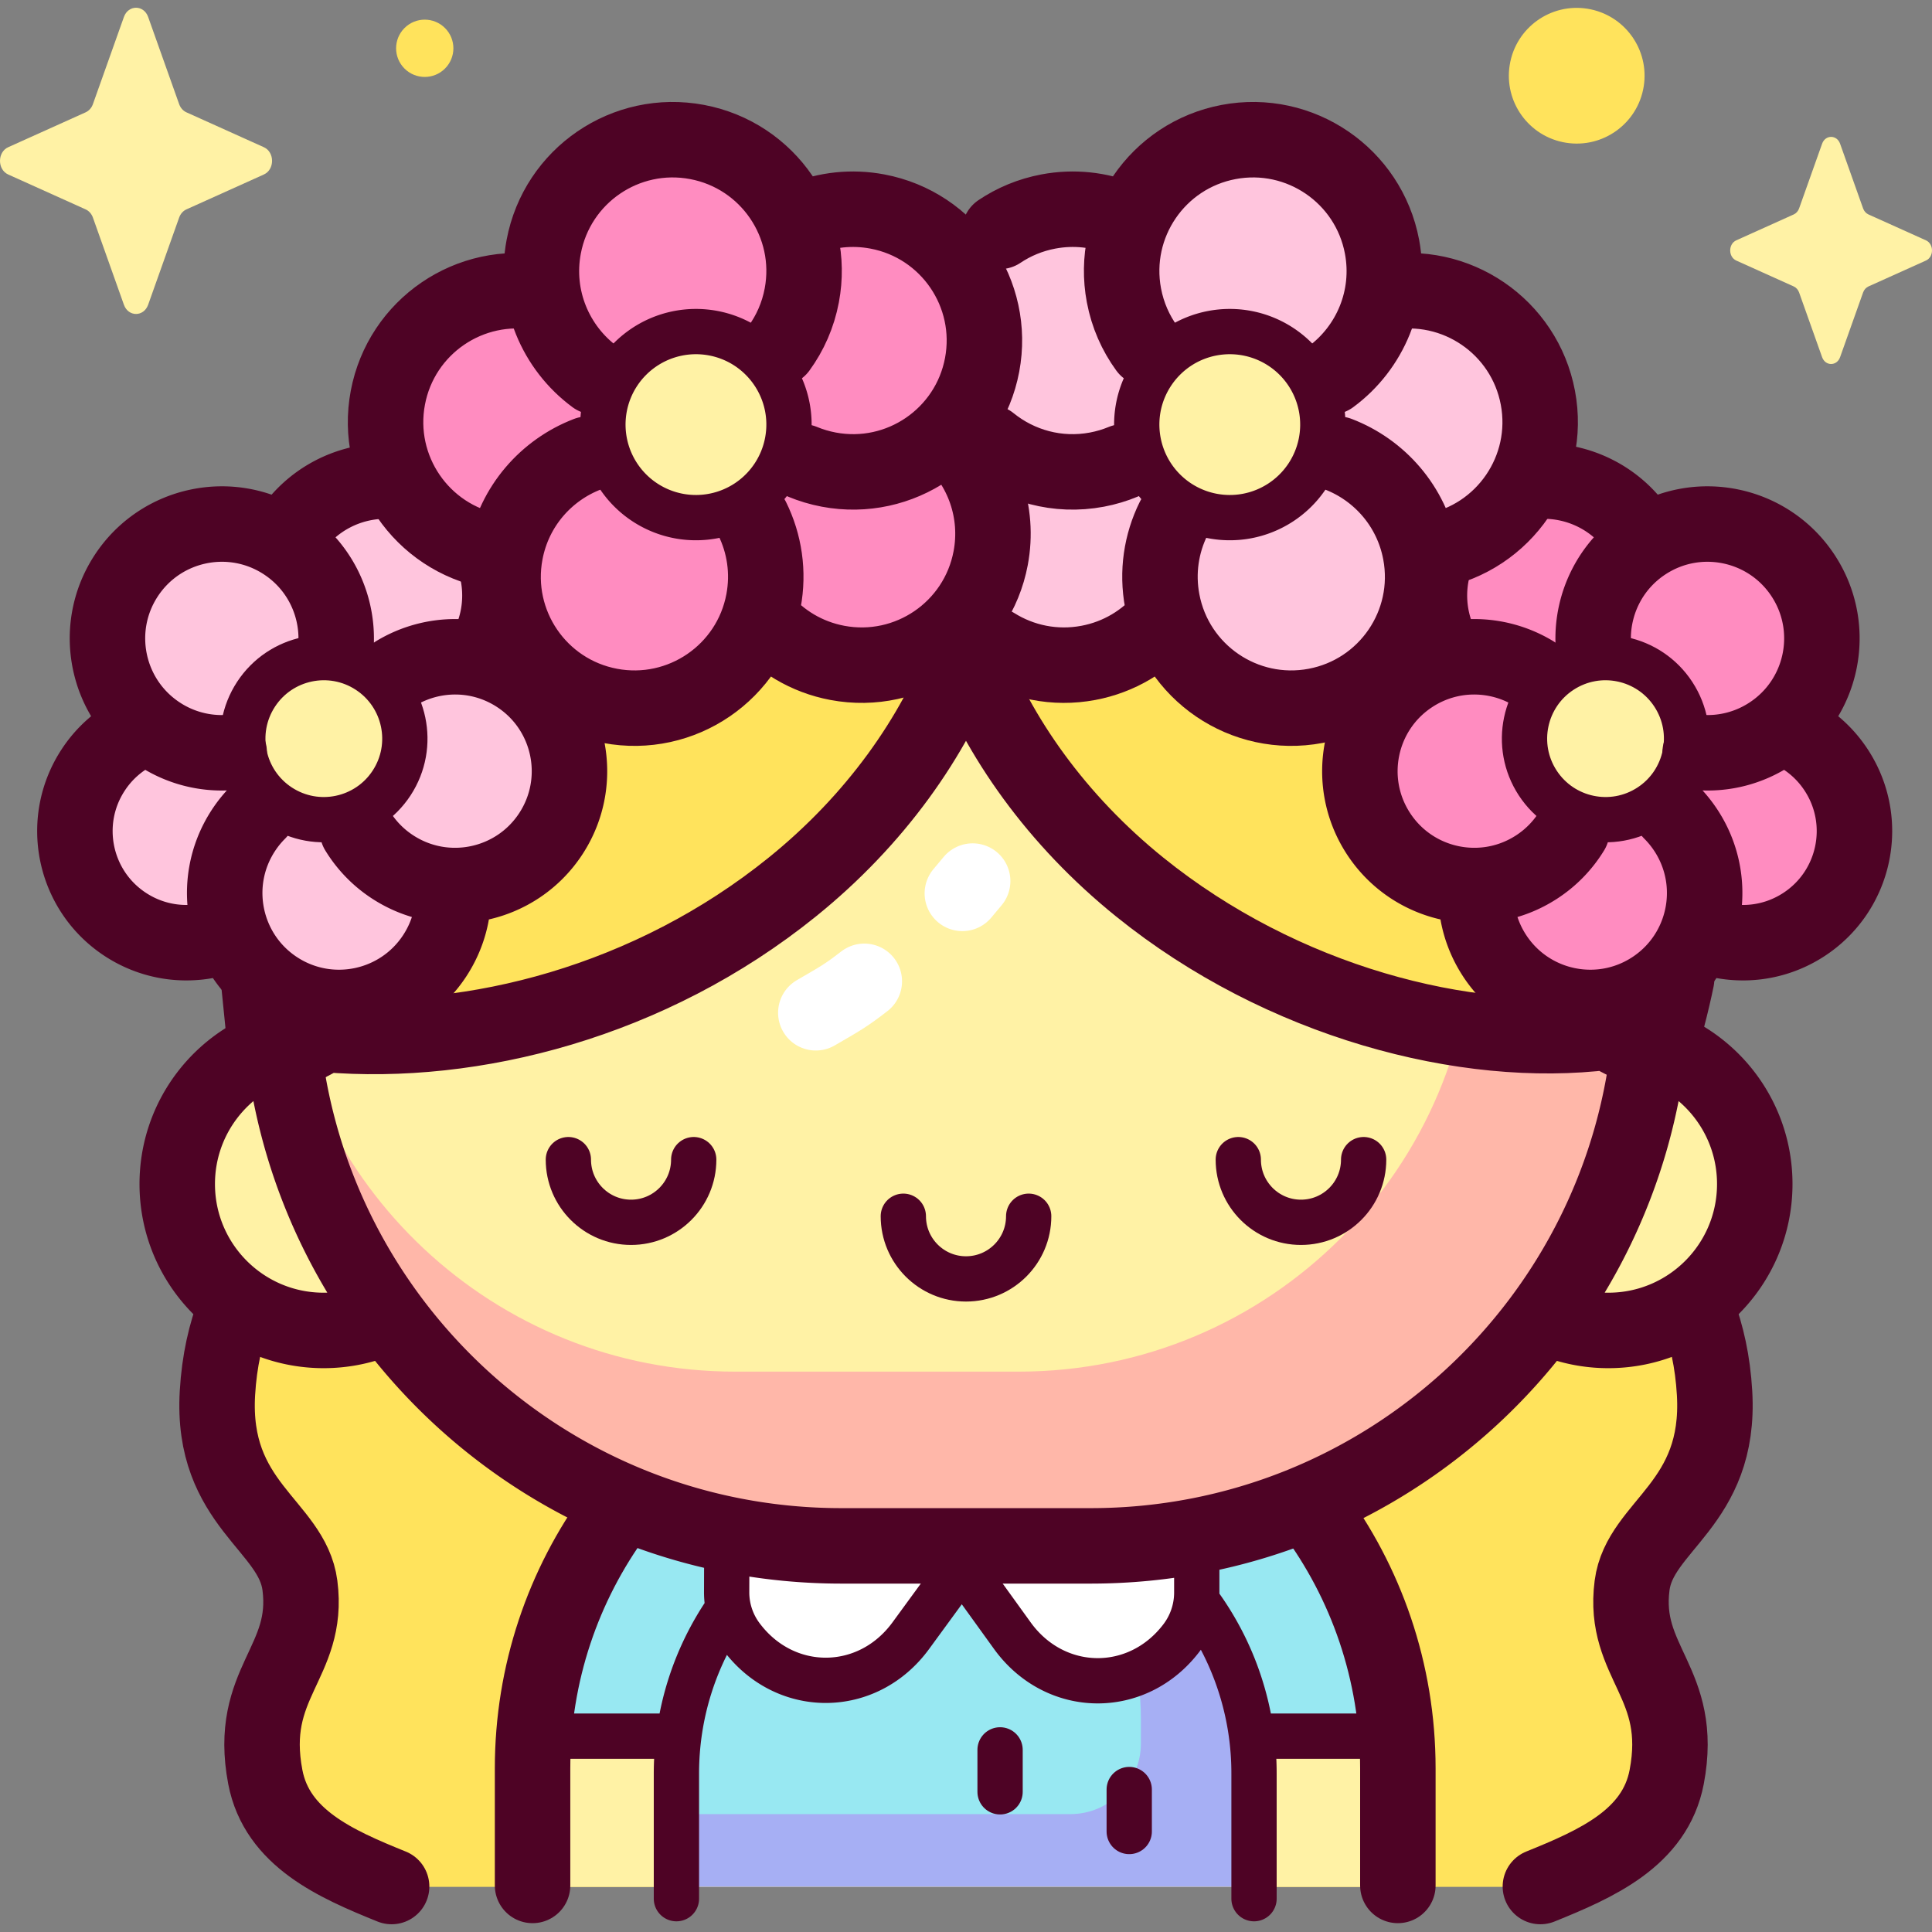 <svg xmlns="http://www.w3.org/2000/svg" xmlns:xlink="http://www.w3.org/1999/xlink" width="512" height="512"><rect width="100%" height="100%" fill="#808080" stroke="none"/><style><![CDATA[.B{stroke-linejoin:round}.C{stroke-miterlimit:10}.D{stroke-linecap:round}.E{stroke-width:20}.F{fill:#fff2a5}.G{stroke-width:12}.H{fill:#ffe35c}]]></style><path d="M408.22 500.046c14.788-5.98 30.387-12.828 33.473-29.035 4.766-25.022-11.837-30.211-9.174-50.756 2.069-15.959 23.589-21.42 21.86-50.983-2.2-37.596-26.893-48.588-41.1-79.609-15.547-33.947-23.65-74.64-51.425-95.032-28.988-21.282-69.112-15.768-105.853-15.768s-76.865-5.514-105.853 15.768c-27.775 20.391-35.878 61.085-51.425 95.032-14.207 31.02-38.9 42.012-41.1 79.609-1.73 29.563 19.791 35.024 21.86 50.983 2.663 20.545-13.939 25.734-9.174 50.756 3.086 16.206 18.686 23.055 33.473 29.035" class="H"/><path d="M351.928 486.388l18.165-26.82c-4.635-59.072-54.039-105.562-114.301-105.562h0c-60.262 0-109.666 46.491-114.301 105.562l18.406 25.309 192.031 1.511z" fill="#98e8f2"/><path d="M180.07 459.568h-38.576l-.359 9.094v31.383h38.934l5.174-9.293-5.174-9.994v-21.19zm190.02 0h-36.683l-4.475 21.784 4.475 18.694h37.041v-31.383l-.358-9.095z" class="F"/><path d="M264.636 394.258c22.137 9.957 37.709 33.587 37.709 61.164v6.635c0 10.329-8.373 18.702-18.702 18.702H180.07v19.287h154.034v-29.674c-.001-39.557-30.974-72.099-69.468-76.114z" fill="#a6aff4"/><g class="F"><circle cx="426.228" cy="313.778" r="38.802"/><circle cx="85.773" cy="313.778" r="38.802"/></g><path d="M192.6 416.014c-.026 8.08 2.568 15.946 7.391 22.428l.001.001c9.772 13.131 28.224 13.042 37.888-.183l17.045-23.325 16.795 23.29c9.563 13.262 27.96 13.516 37.831.523h0c4.939-6.502 7.613-14.443 7.613-22.608v-27.512H192.687c0-.002-.051 15.698-.087 27.386z" fill="#fff"/><path d="M299.587 388.626h-87.172c-76.364 0-138.268-61.905-138.268-138.268h0c0-76.363 61.905-138.268 138.268-138.268h87.172c76.363 0 138.268 61.905 138.268 138.268h0c0 76.364-61.905 138.268-138.268 138.268z" class="F"/><path d="M289.065 112.001h-19.08c66.62 0 120.626 54.006 120.626 120.625v10.244c0 66.62-54.006 120.626-120.626 120.626h-75.213c-63.753 0-115.948-49.46-120.322-112.101-.194 3.108-.304 6.239-.304 9.395h0c0 82.174 66.616 148.79 148.79 148.79h66.129c82.174 0 148.79-66.616 148.79-148.79h0c0-82.174-66.615-148.789-148.79-148.789z" fill="#ffb7a9"/><path d="M70.334 278.173c-2.949-9.047-2.936-26.089-2.936-26.089 1.788-83.689 70.183-150.983 154.301-150.983h68.597c84.118 0 152.513 67.294 154.301 150.983 0 0 .022 16.218-5.487 25.398l-13.35-3.949c-37.314 4.673-86.094-8.067-123.75-38.479-21.879-17.67-37.495-39.62-46.012-62.24-8.518 22.62-24.133 44.571-46.012 62.24-37.676 30.429-84.742 42.392-123.688 39.089" class="H"/><path d="M288.857 175.358a34.64 34.64 0 0 0 19.052-10.826c.467-.582 1.049-1.615 1.049-1.615s.666.776 1.04 1.806c6.027 15.405 22.39 24.758 39.181 21.416 18.111-3.605 30.112-20.662 27.696-38.712.016-.724-.15-1.32-.15-1.32 1.534-.746 4.013-1.578 6.05-2.009 17.202-4.952 28.027-22.342 24.47-40.216-3.527-17.72-19.931-29.595-37.544-27.838l-3.289.366s-.266-1.203-.378-1.868c.333-3.343.191-6.79-.499-10.256-3.751-18.849-22.073-31.088-40.923-27.337-12.085 2.405-21.445 10.804-25.622 21.486-1.2-.187-2.457-.84-2.457-.84-5.999-2.363-12.724-3.088-19.518-1.736-18.85 3.752-31.089 22.073-27.337 40.923a34.62 34.62 0 0 0 8.088 16.284 19 19 0 0 1 1.984 2.701s-2.135.692-3.709 2.377c-6.967 7.867-10.316 18.774-8.106 29.875 3.751 18.851 22.073 31.09 40.922 27.339z" fill="#ffc5dd"/><path d="M488.199 203.896c-3.845-5.597-9.237-9.499-15.208-11.527-.626-.174-1.652-.285-1.652-.285s.392-.799 1.088-1.453c10.257-10.116 12.121-26.423 3.677-38.712-9.107-13.255-26.879-16.999-40.494-8.864-.585.236-1.005.574-1.005.574-1.124-.972-2.642-2.669-3.686-4.151-9.872-12.064-27.508-14.753-40.59-5.766-12.969 8.91-16.837 26.117-9.379 39.608l1.423 2.506s-.871.626-1.364.944c-2.79.882-5.499 2.18-8.036 3.922-13.796 9.478-17.296 28.344-7.818 42.14 6.077 8.845 16.013 13.45 25.997 13.123.263 1.025.172 2.255.172 2.255.17 5.613 1.9 11.244 5.316 16.216 9.478 13.796 28.345 17.296 42.14 7.818 4.596-3.158 8.042-7.36 10.253-12.067.68-1.439 1.48-2.516 1.48-2.516s1.287 1.471 3.177 2.151c8.689 2.873 18.568 1.805 26.692-3.776 13.795-9.477 17.295-28.344 7.817-42.14z" fill="#ff8cc0"/><path d="M349.027 96.63h0c-8.278-12.664-25.255-16.219-37.919-7.941h0c-12.664 8.278-16.219 25.255-7.941 37.919h0c8.278 12.664 25.255 16.22 37.919 7.941h0c12.664-8.278 16.219-25.255 7.941-37.919zm96.425 86.064h0c-7.209-11.028-21.994-14.125-33.023-6.916h0c-11.029 7.209-14.125 21.994-6.916 33.023h0c7.209 11.029 21.994 14.125 33.023 6.916h0c11.029-7.209 14.126-21.994 6.916-33.023z" class="F"/><path d="M221.482 175.358a34.64 34.64 0 0 1-19.052-10.826c-.467-.582-1.049-1.615-1.049-1.615s-.666.776-1.04 1.806c-6.028 15.405-22.39 24.758-39.181 21.416-18.111-3.605-30.112-20.662-27.696-38.712-.016-.724.15-1.32.15-1.32-1.534-.746-4.013-1.578-6.05-2.009-17.202-4.952-28.027-22.342-24.47-40.216 3.527-17.72 19.931-29.595 37.544-27.838l3.289.366s.266-1.203.378-1.868c-.333-3.343-.191-6.79.499-10.256 3.751-18.849 22.073-31.088 40.923-27.337 12.085 2.405 21.445 10.804 25.622 21.486 1.2-.187 2.457-.84 2.457-.84 5.999-2.363 12.724-3.088 19.518-1.736 18.85 3.752 31.089 22.073 27.337 40.923a34.62 34.62 0 0 1-8.088 16.284c-1.21 1.369-1.984 2.701-1.984 2.701s2.135.692 3.709 2.377c6.967 7.867 10.315 18.774 8.106 29.875-3.751 18.851-22.073 31.09-40.922 27.339z" fill="#ff8cc0"/><path d="M23.101 203.896a30.17 30.17 0 0 1 15.208-11.527c.626-.174 1.652-.285 1.652-.285s-.392-.799-1.088-1.453c-10.257-10.116-12.121-26.423-3.677-38.712 9.107-13.255 26.879-16.999 40.494-8.864a4.43 4.43 0 0 1 1.005.574c1.124-.972 2.642-2.669 3.686-4.151 9.872-12.064 27.508-14.753 40.59-5.766 12.969 8.91 16.836 26.117 9.379 39.608l-1.423 2.506s.872.626 1.365.944c2.79.882 5.499 2.18 8.036 3.922 13.796 9.478 17.296 28.344 7.818 42.14-6.077 8.845-16.013 13.45-25.997 13.123-.263 1.025-.172 2.255-.172 2.255-.17 5.613-1.9 11.244-5.316 16.216-9.478 13.796-28.345 17.296-42.14 7.818-4.596-3.158-8.042-7.36-10.253-12.067-.68-1.439-1.48-2.516-1.48-2.516s-1.287 1.471-3.177 2.151c-8.689 2.873-18.568 1.805-26.692-3.776-13.796-9.477-17.296-28.344-7.818-42.14z" fill="#ffc5dd"/><path d="M161.312 96.63h0c8.278-12.664 25.255-16.219 37.919-7.941h0c12.664 8.278 16.219 25.255 7.941 37.919h0c-8.278 12.664-25.255 16.22-37.919 7.941h0c-12.664-8.278-16.219-25.255-7.941-37.919zm-95.464 86.064h0c7.209-11.028 21.994-14.125 33.023-6.916h0c11.028 7.209 14.125 21.994 6.916 33.023h0c-7.209 11.029-21.994 14.125-33.023 6.916h0c-11.029-7.209-14.125-21.994-6.916-33.023z" class="F"/><g fill="none" class="B C"><g stroke="#4e0325"><path d="M62.295 346.923c-2.477 6.391-4.168 13.62-4.673 22.251-1.73 29.563 19.791 35.024 21.86 50.983 2.663 20.545-13.939 25.734-9.174 50.756 3.086 16.206 18.686 23.055 33.473 29.035m304.439 0c14.788-5.98 30.387-12.828 33.473-29.035 4.766-25.022-11.837-30.211-9.174-50.756 2.069-15.959 23.589-21.42 21.86-50.983-.489-8.361-2.091-15.406-4.442-21.649m-286.75 53.519c-13.866 18.957-22.052 42.332-22.052 67.618v30.997m229.314 0v-30.997c0-25.687-8.447-49.4-22.714-68.515" class="D E"/><path d="M192.595 426.849c-8.415 12.292-13.338 27.163-13.338 43.184v33.136m153.071 0v-33.136a76.19 76.19 0 0 0-15.162-45.735m-124.551-16.393l-.044 14.022c-.013 4.24 1.348 8.367 3.879 11.768h0c11.584 15.566 33.458 15.46 44.915-.217l13.551-18.544 13.342 18.502c11.337 15.721 33.146 16.022 44.846.62h0a19.88 19.88 0 0 0 4.05-12.027v-12.448m-177.436 50.52h37.063m155.547 0h39.955" class="G D"/><path d="M439.066 277.15c15.121 5.299 25.964 19.697 25.964 36.628 0 21.43-17.372 38.802-38.802 38.802a38.69 38.69 0 0 1-14.652-2.862m-311.673.209c-4.379 1.713-9.145 2.653-14.131 2.653-21.43 0-38.802-17.372-38.802-38.802 0-17.639 11.77-32.53 27.885-37.245m362.484-3.175c-6.338 76.336-70.302 136.312-148.274 136.312h-66.129c-76.891 0-140.16-58.325-147.977-133.147" class="E D"/><g class="G D"><use xlink:href="#B"/><use xlink:href="#B" x="177.537"/><use xlink:href="#B" x="88.769" y="15"/></g><path d="M444.32 259.44c-.932 4.655-3.875 17.212-5.94 20.655l-12.62-6.561c-37.314 4.673-86.094-8.067-123.75-38.479-21.879-17.67-37.495-39.62-46.012-62.24-8.518 22.62-24.133 44.571-46.012 62.24-37.676 30.429-84.742 42.392-123.688 39.089l-14.944 7.931c-1.219-3.739-2.106-15.799-2.727-21.284M201.818 164c4.979 5.868 11.927 10.131 20.078 11.667 18.887 3.559 37.082-8.866 40.642-27.753 2.301-12.211-2.08-24.133-10.568-31.997M143.426 77.65c-18.887-3.559-37.082 8.867-40.641 27.753s8.866 37.083 27.753 40.641m25.152-25.683c-10.896 4.182-19.437 13.749-21.757 26.061-3.559 18.886 8.867 37.082 27.753 40.641s37.083-8.866 40.642-27.753c1.45-7.697.246-15.279-2.968-21.802m13.36-15.113c2.184.905 4.494 1.6 6.91 2.055 18.887 3.559 37.083-8.867 40.642-27.754s-8.867-37.083-27.754-40.642c-6.807-1.283-13.525-.489-19.499 1.935m-6.596 34.33c2.951-4.047 5.071-8.797 6.06-14.046 3.559-18.887-8.867-37.083-27.754-40.642s-37.083 8.867-40.641 27.753c-2.558 13.575 3.141 26.793 13.562 34.475" class="E D"/><path d="M160.203 107.958h0a24.66 24.66 0 0 0 19.663 28.794h0a24.66 24.66 0 0 0 28.794-19.663h0c2.522-13.381-6.282-26.273-19.663-28.794h0a24.66 24.66 0 0 0-28.794 19.663z" class="G"/><path d="M36.244 193.793a29.42 29.42 0 0 0-11.572 10.296c-8.932 13.665-5.096 31.983 8.569 40.916 7.73 5.053 16.95 6.02 25.117 3.432m44.06-120.95c-9.963-.071-19.755 4.768-25.611 13.727m50.735 33.164c5.359-8.197 6.235-18.029 3.233-26.61M89.09 170.011c.266-10.161-4.584-20.22-13.717-26.19-14.01-9.158-32.791-5.225-41.949 8.785s-5.225 32.791 8.785 41.949a30.17 30.17 0 0 0 18.531 4.878m7.708 15.785a30.42 30.42 0 0 0-3.956 4.875c-9.158 14.01-5.225 32.791 8.785 41.949s32.791 5.224 41.949-8.786c3.301-5.049 4.901-10.719 4.941-16.334m-25.423-16.747a30.18 30.18 0 0 0 9.282 9.557c14.01 9.158 32.791 5.225 41.949-8.786s5.225-32.791-8.785-41.949c-10.07-6.582-22.604-6.402-32.258-.578" class="D E"/><path d="M97.565 177.775h0c-9.926-6.488-23.232-3.701-29.72 6.224h0c-6.488 9.926-3.701 23.232 6.224 29.72h0c9.926 6.488 23.232 3.702 29.721-6.224h0c6.488-9.925 3.701-23.231-6.225-29.72z" class="G"/><path d="M308.521 164c-4.979 5.868-11.927 10.131-20.078 11.667-8.961 1.689-17.766-.221-24.926-4.711M366.913 77.65c18.887-3.559 37.082 8.867 40.641 27.753s-8.866 37.083-27.753 40.641m-25.152-25.683c10.896 4.182 19.436 13.749 21.757 26.061 3.559 18.886-8.867 37.082-27.753 40.641s-37.083-8.866-40.642-27.753c-1.45-7.697-.246-15.279 2.968-21.802m-46.086-76.176c3.794-2.544 8.155-4.378 12.928-5.278 6.807-1.283 13.525-.489 19.499 1.935m.299 64.406c-2.184.905-4.494 1.6-6.91 2.055-10.456 1.97-20.7-.959-28.367-7.171m41.574-24.96c-2.951-4.047-5.071-8.797-6.06-14.046-3.559-18.887 8.867-37.083 27.754-40.642s37.083 8.867 40.641 27.753c2.558 13.575-3.141 26.793-13.562 34.475" class="D E"/><path d="M350.136 107.958h0a24.66 24.66 0 0 1-19.663 28.794h0a24.66 24.66 0 0 1-28.794-19.663h0c-2.522-13.381 6.282-26.273 19.663-28.794h0a24.66 24.66 0 0 1 28.794 19.663z" class="G"/><path d="M475.057 193.793a29.42 29.42 0 0 1 11.572 10.296c8.932 13.665 5.096 31.983-8.569 40.916-7.73 5.053-16.95 6.02-25.117 3.432m-45.057-120.926c10.302-.412 20.556 4.446 26.608 13.703m-50.735 33.164c-5.359-8.197-6.235-18.029-3.233-26.61m41.685 22.243c-.266-10.161 4.585-20.22 13.717-26.19 14.01-9.158 32.791-5.225 41.949 8.785s5.225 32.791-8.785 41.949a30.17 30.17 0 0 1-18.531 4.878m-7.708 15.785a30.42 30.42 0 0 1 3.956 4.875c9.158 14.01 5.224 32.791-8.785 41.949s-32.791 5.224-41.949-8.786c-3.301-5.049-4.901-10.719-4.941-16.334m25.422-16.747a30.18 30.18 0 0 1-9.282 9.557c-14.01 9.158-32.791 5.225-41.949-8.786s-5.225-32.791 8.785-41.949c10.07-6.582 22.604-6.402 32.258-.578" class="D E"/><g class="G"><path d="M413.735 177.775h0c9.926-6.488 23.232-3.701 29.72 6.224h0c6.488 9.926 3.701 23.232-6.224 29.72h0c-9.926 6.488-23.232 3.702-29.72-6.224h0c-6.488-9.925-3.702-23.231 6.224-29.72z"/><path d="M299.258 474.247v11.12m-34.228-21.634v11.12" class="D"/></g></g><path d="M229.049 260.058c-5.06 3.908-6.329 4.544-12.85 8.34m41.564-34.906l-2.732 3.264" stroke="#fff" class="E D"/></g><g class="H"><circle transform="matrix(.16 -.987 .987 .16 331.201 429.353)" cx="417.923" cy="20.037" r="17.984"/><circle transform="matrix(.707 -.707 .707 .707 23.93 83.348)" cx="112.575" cy="12.788" r="7.592"/></g><path d="M482.877 38.089l-6.093 17.133c-.261.734-.777 1.315-1.429 1.609l-15.223 6.858c-2.15.969-2.15 4.395 0 5.364l15.223 6.858c.652.294 1.168.875 1.429 1.608l6.093 17.133c.861 2.42 3.905 2.42 4.766 0l6.093-17.133c.261-.733.777-1.315 1.429-1.608l15.222-6.858c2.15-.969 2.15-4.395 0-5.364l-15.222-6.858c-.652-.294-1.168-.875-1.429-1.609l-6.093-17.133c-.861-2.42-3.905-2.42-4.766 0zM32.837 4.5l-8.214 23.098c-.352.989-1.048 1.773-1.927 2.169L2.174 39.011c-2.899 1.306-2.899 5.926 0 7.232l20.521 9.246c.879.396 1.575 1.18 1.927 2.168l8.214 23.098c1.16 3.263 5.265 3.263 6.425 0l8.214-23.098c.352-.989 1.048-1.773 1.927-2.168l20.521-9.246c2.899-1.306 2.899-5.925 0-7.232l-20.521-9.245c-.879-.396-1.575-1.18-1.927-2.169L39.262 4.5c-1.161-3.263-5.265-3.263-6.425 0z" class="F"/><defs ><path id="B" d="M183.842 307.315c0 9.174-7.437 16.61-16.61 16.61s-16.61-7.437-16.61-16.61"/></defs></svg>
